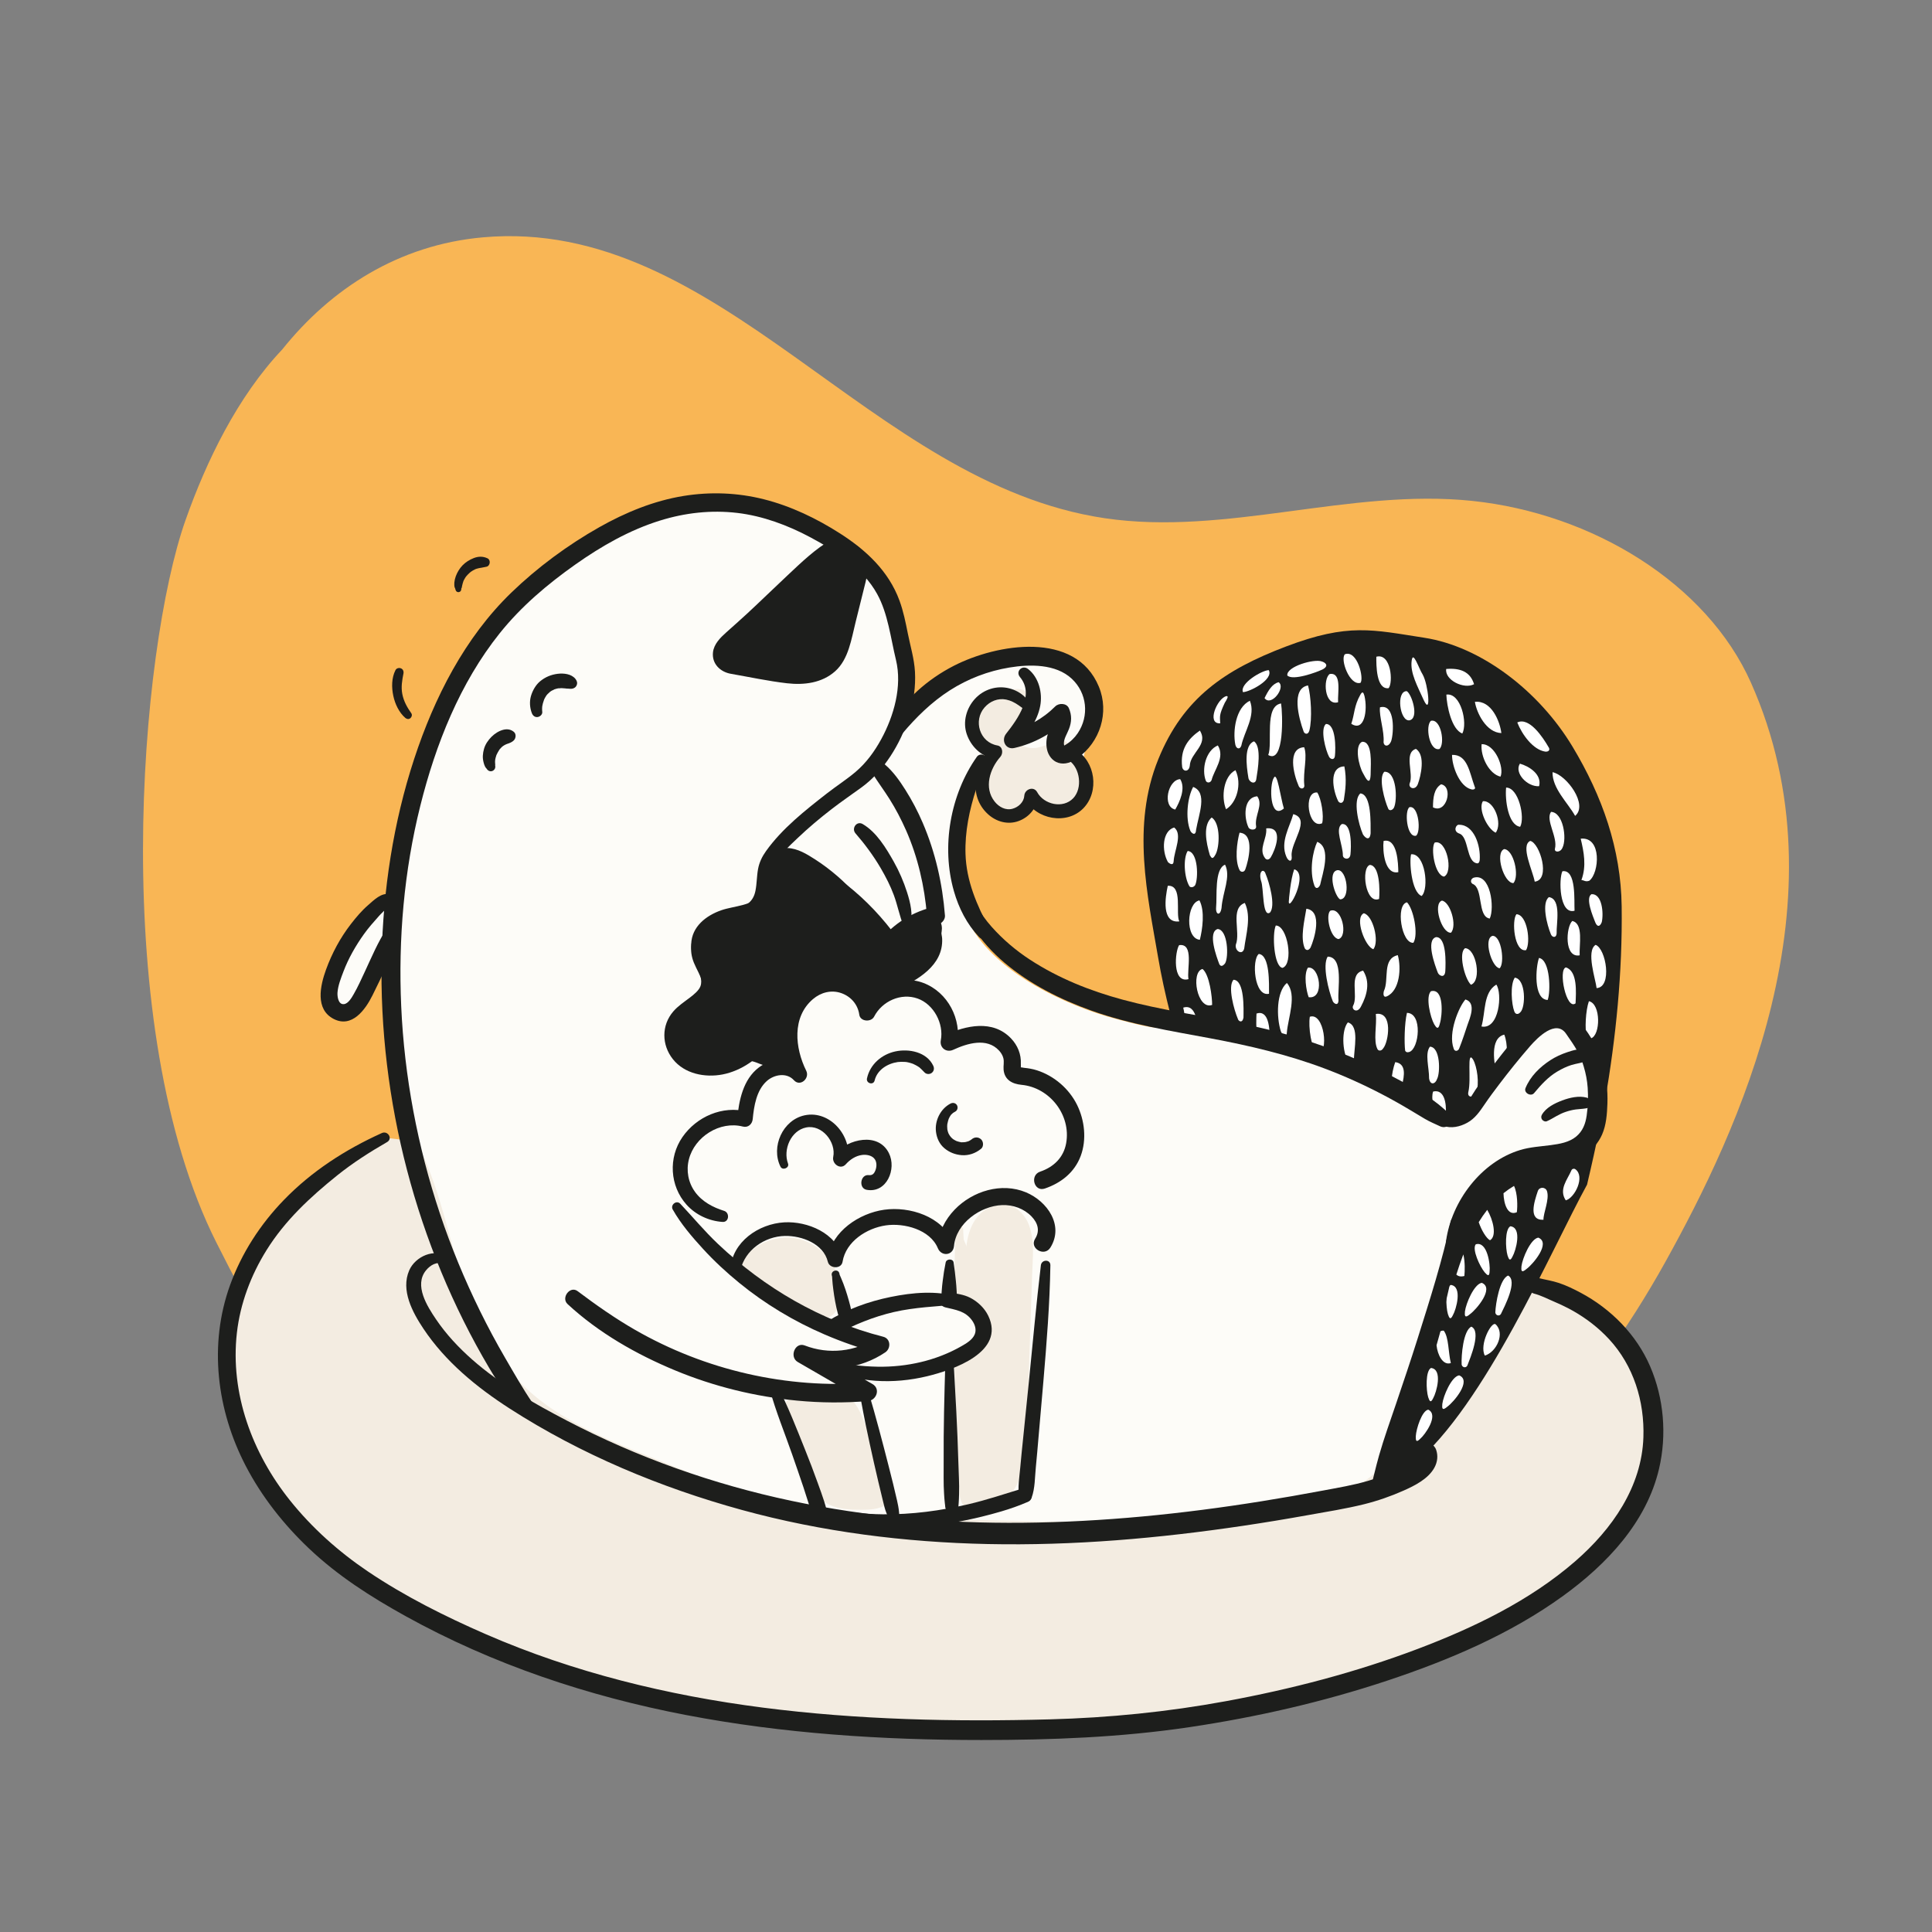 <?xml version="1.0" encoding="UTF-8"?><svg xmlns="http://www.w3.org/2000/svg" viewBox="0 0 500 500"><rect x="0" y="0" width="500" height="500" fill="#808080" stroke="none"/><defs><style>.cls-1{fill:#1d1d1b;}.cls-1,.cls-2,.cls-3,.cls-4,.cls-5,.cls-6{stroke-width:0px;}.cls-2{fill:#fdfcf8;}.cls-3{fill:#f9b655;}.cls-4{fill:#1d1e1c;}.cls-5{fill:#fff;}.cls-6{fill:#f3ece1;}</style></defs><g id="bacground_shape"><path class="cls-3" d="M453.138,176.658c-11.462-25.716-41.057-43.78-72.141-47.028-31.628-3.305-63.633,9.127-95.042,4.49-60.914-8.992-99.514-78.165-160.974-72.698-21.845,1.943-39.37,13.322-51.934,29.018-11.584,12.232-19.638,28.894-25.039,44.186-11.878,33.63-20.116,131.103,7.998,186.959,17.904,35.571,39.779,71.967,76.91,93.381,55.493,32.003,218.66,54.688,298.101-88.424,18.637-33.573,47.212-93.587,22.12-149.884Z"/></g><g id="Color_fill"><path class="cls-2" d="M395.637,195.867c-12.39-17.223-33.601-28.808-54.673-26.328-15.914,1.873-30.663,11.836-38.341,25.901-7.678,14.064-8.084,31.858-1.053,46.258,3.484,7.136,10.068,9.726,7.534,17.252-3.251,9.661-9.878,7.427-19.75,4.884-13.908-3.583-32.824-12.694-38.883-25.716-6.059-13.021,3.35-54.338,7.142-40.486,2.319,8.47,19.517,14.817,20.713,8.534,2.772-14.555,7.001-26.361-.151-32.941-7.152-6.58-20.807-3.299-29.702.617-5.016,2.208-9.349,5.609-13.083,9.642-2.461-15.925-6.929-35.662-20.458-44.43-13.977-9.059-36.005-9.582-51.932-4.71-17.332,5.302-34.515,29.885-45.997,44.526-.725.925-2.021,1.573-3.758,2.222-.029.162-.062.325-.107.492-2.966,11.037-4.269,22.467-7.555,33.422-2.691,8.971.84,10.183-5.005,17.238-4.734,5.715-15.394,14.697-15.681,22.314-.114,3.042-2.114,7.024.97,7.66,2.35.485,3.375.65,5.785-.461,6.332-2.92,9.659-17.634,9.528-12.246-.361,14.853,4.123,43.11,8.172,57.249,3.826,13.362,7.161,26.93,13.556,39.361,5.835,11.342,13.889,21.52,24.572,28.648,10.114,6.748,21.377,11.778,32.911,15.542,24.611,8.033,50.697,10.552,76.481,10.392,25.404-.157,50.757-2.943,75.747-7.418,11.729-2.1,22.84-4.529,32.715-11.601,4.62-3.309,8.629-7.443,11.71-12.157-.099-.4-.157-.832-.153-1.304.053-5.756.985-11.152,4.212-15.381-4.557-7.219,12.29-19.684,17.089-34.515,6.532-20.186,16.568-29.106,17.488-50.303.92-21.197-7.653-54.935-20.043-72.159Z"/></g><g id="Detail_fill"><path class="cls-6" d="M192.507,329.103l.863-2.562c3.415-4.463,10.015-6.145,15.149-3.86s8.303,8.314,7.272,13.839c-.211,1.133-.678,2.356-1.722,2.847-1.337.629-2.866-.235-4.087-1.067-5.891-4.013-11.782-8.025-17.674-12.038"/><path class="cls-6" d="M193.431,329.643c.391-.83.582-1.895,1.11-2.626.525-.726,1.344-1.365,2.08-1.862,1.415-.957,3.007-1.593,4.682-1.916,3.378-.652,6.941.279,9.445,2.663,2.422,2.305,3.844,5.63,3.685,8.984-.036.75-.121,1.566-.422,2.262-.407.943-1.03.987-1.921.569-2.021-.949-3.869-2.568-5.701-3.833-2.232-1.542-4.464-3.085-6.697-4.625-1.148-.791-2.303-1.574-3.456-2.359-1.114-.759-2.207-1.709-3.551-1.995-1.121-.238-2.312.979-1.591,2.07.801,1.212,2.067,1.905,3.246,2.709,1.281.872,2.559,1.748,3.845,2.612,2.507,1.684,5.014,3.369,7.521,5.053,2.053,1.38,4.41,3.567,6.982,3.785,2.434.206,4.037-1.686,4.538-3.889,1.996-8.777-5.533-17.601-14.486-16.922-2.427.184-4.818.924-6.864,2.257-1.004.654-1.948,1.434-2.739,2.336-.987,1.125-1.352,2.452-1.661,3.904-.238,1.116,1.411,1.982,1.955.824h0Z"/><path class="cls-6" d="M204.403,363.175c1.696,5.526,3.393,11.052,5.089,16.578.719,2.342,1.493,4.78,3.202,6.535,3.198,3.284,8.433,3.111,12.999,2.706,1.319-.117,2.929-.46,3.297-1.731.201-.693-.065-1.425-.327-2.097-2.266-5.807-4.531-11.614-6.797-17.42-.963-2.468-2.35-5.297-4.966-5.718-1.859-.3-3.622.772-5.383,1.439s-4.146.746-5.122-.865"/><path class="cls-6" d="M203.422,363.445c.865,3.357,1.774,6.703,2.72,10.039.886,3.124,1.686,6.357,2.859,9.387.985,2.545,2.464,4.826,4.903,6.18,2.23,1.238,4.83,1.619,7.349,1.658,2.273.035,5.271.165,7.347-.905,3.128-1.612,1.599-4.847.633-7.334-1.278-3.287-2.555-6.573-3.832-9.86-1.068-2.747-1.949-5.713-3.421-8.278-1.437-2.504-3.759-4.264-6.765-3.812-2.308.347-5.621,3.026-7.76,1.021-.99-.928-3.123-.017-2.506,1.459.942,2.252,3.161,2.821,5.436,2.446,2.105-.347,4.585-2.558,6.732-1.771,1.905.698,2.772,3.228,3.444,4.938,1.08,2.748,2.154,5.499,3.231,8.249,1.136,2.9,2.336,5.784,3.41,8.707.423,1.151.441,1.548-.811,1.812-1.059.223-2.193.242-3.272.29-2.222.1-4.524.066-6.64-.697-2.313-.833-3.766-2.645-4.665-4.878-1.218-3.027-2.02-6.239-3.044-9.336-1.09-3.298-2.217-6.584-3.387-9.855-.436-1.218-2.293-.744-1.962.541h0Z"/><path class="cls-6" d="M248.307,318.197c.025,5.252.049,10.504.073,15.756,4.164.715,7.53,4.666,7.574,8.891s-3.239,8.245-7.387,9.046c.467,11.433.934,22.865,1.401,34.298.03.734.072,1.507.47,2.124.654,1.015,2.041,1.263,3.243,1.147,3.906-.38,7.078-3.58,8.583-7.205,1.505-3.625,1.656-7.647,1.787-11.57.51-15.283,1.02-30.567,1.53-45.85.148-4.447-.56-10.143-4.849-11.328-2.853-.789-5.891,1.162-7.333,3.748s-1.665,5.651-1.857,8.606"/><path class="cls-6" d="M247.35,318.197c-.27,5.25-.347,10.499-.362,15.756-.002.575.43,1.223,1.022,1.342,3.508.708,6.481,3.86,6.443,7.549-.037,3.616-2.874,6.704-6.33,7.442-.686.146-1.248.909-1.222,1.605.434,11.268.878,22.535,1.348,33.801.096,2.287.59,4.384,2.995,5.204,1.974.673,4.248.115,6.068-.747,4.081-1.933,6.551-6.195,7.534-10.447,1.196-5.176.958-10.716,1.135-15.994.189-5.648.378-11.296.567-16.945.186-5.565.372-11.13.558-16.695.141-4.208.707-8.806-.748-12.866-1.55-4.329-5.745-6.863-10.188-4.801-5.028,2.333-6.354,8.426-6.181,13.459.057,1.662,2.749,2.214,3.049.413.612-3.678.53-8.458,4.196-10.594,3.091-1.8,5.411.57,6.164,3.479.929,3.59.419,7.506.297,11.159-.163,4.901-.326,9.801-.49,14.702-.32,9.606-.408,19.253-.991,28.846-.245,4.029-.961,8.352-3.879,11.37-1.187,1.228-2.678,2.193-4.385,2.485-.536.092-1.53.215-1.979-.204-.577-.539-.342-2.113-.37-2.818-.448-10.936-.9-21.872-1.373-32.807l-1.222,1.605c4.811-1.05,8.591-5.681,8.445-10.651-.144-4.895-3.882-9.334-8.704-10.233l1.022,1.342c-.063-5.257-.19-10.507-.509-15.756-.074-1.228-1.85-1.235-1.914,0h0Z"/><path class="cls-6" d="M262.473,182.788c-3.244-2.282-8.425-.851-10.037,2.773s.793,8.43,4.661,9.312c-1.278,2.607-2.397,5.445-2.099,8.333.298,2.888,2.443,5.772,5.339,5.979,2.896.206,5.582-3.371,3.959-5.778,2.156,4.38,8.955,5.459,12.361,1.96,3.406-3.498,2.147-10.266-2.289-12.305-2.764,1.328-5.764,2.692-8.781,2.143s-5.645-3.981-4.195-6.683c1.175-2.189,4.427-3.018,4.85-5.466.419-2.424-3.428-4.125-4.94-2.184"/><path class="cls-6" d="M263.145,182.117c-3.682-3.287-9.917-1.691-11.999,2.689-2.16,4.545.741,10.315,5.538,11.566l-.929-2.285c-1.435,2.936-2.716,6.131-2.3,9.464.323,2.587,1.796,5.172,4.129,6.45,2.328,1.274,5.044.954,6.97-.877,1.778-1.69,2.451-4.375,1.152-6.543-1.085-1.811-3.787-.213-2.82,1.648,2.081,4.003,7.274,5.808,11.494,4.406,4.53-1.504,6.611-6.19,5.62-10.703-.481-2.191-1.726-4.215-3.53-5.554-1.141-.848-2.027-1.179-3.366-.567-1.549.709-3.12,1.433-4.816,1.716-2.165.362-5.312-.48-5.57-3.129-.195-1.998,2.712-3.127,3.84-4.372,1.768-1.952,2.009-4.789-.164-6.549-2.014-1.63-4.945-1.657-6.49.577-1.09,1.576,1.238,3.142,2.544,1.963.499-.45,1.454-.234,1.862.255.518.62-.133,1.251-.625,1.708-1.993,1.848-4.553,3.206-4.426,6.344.119,2.956,2.494,5.503,5.236,6.365,3.652,1.149,7.488-.627,10.72-2.179h-1.693c3.417,1.662,4.7,6.822,1.966,9.686-2.736,2.865-8.022,1.744-9.781-1.614-.94.549-1.88,1.099-2.82,1.648.647,1.072-.09,2.282-1.033,2.918-1.238.835-2.699.273-3.674-.699-2.984-2.975-1.291-7.557.261-10.792.421-.877.109-2.022-.929-2.285-2.963-.75-4.96-4.34-3.7-7.233,1.293-2.968,5.449-3.83,8.184-2.532.91.432,2.01-.724,1.15-1.491h0Z"/><path class="cls-6" d="M392.033,331.798l-12.224-1.563c-5.202,15.053-8.046,31.129-17.728,44.206-5.674,7.664-13.014,12.698-22.331,14.834-14.113,3.235-28.703,4.29-43.146,4.604-14.647.318-29.294-.239-43.936-.525-14.236-.279-28.482-.707-42.582-2.842-13.216-2.002-24.816-6.609-37.093-11.58-10.773-4.362-21.974-8.479-31.509-15.27-10.225-7.282-16.42-17.327-20.613-29.035-4.546-12.693-6.598-26.247-12.698-38.368-.133-.265-.234-.528-.318-.789l-8.361-1.069c-60.163,30.666-50.123,92.023,5.705,121.127,52.329,29.343,112.447,33.725,170.516,31.872,49.477-1.078,151.634-24.651,152.176-76.316.28-26.718-21.906-37.962-35.858-39.285Z"/></g><g id="Line"><path class="cls-4" d="M215.667,140.317c-9.761,8.502-16.522,16.005-26.284,24.507-.911.794-1.864,1.731-2.564,2.789-1.264,1.911-.116,4.496,2.144,4.88l10.354,1.758c3.037.516,6.114,1.033,9.101.69,2.987-.343,5.926-1.647,7.686-4.224,1.213-1.776,1.786-4.014,2.337-6.203,1.122-4.453,2.244-8.906,3.365-13.359.418-1.659.84-3.361.699-5.13-.141-1.77-.964-2.65-2.417-3.51-2.101-1.244-4.455-.961-6.341.306"/><path class="cls-4" d="M215.26,139.62c-4.207,2.365-7.911,5.968-11.418,9.254-3.486,3.266-6.904,6.604-10.406,9.853-1.807,1.676-3.655,3.303-5.494,4.943-1.522,1.359-3.188,3.017-3.423,5.141-.33,2.977,1.886,5.092,4.635,5.569,4.81.834,9.642,1.886,14.492,2.446,4.417.511,9.066-.045,12.498-3.113,3.505-3.132,4.195-8.393,5.286-12.712.703-2.783,1.386-5.571,2.078-8.356.642-2.583,1.538-5.524.715-8.168-1.473-4.731-8.141-5.926-11.584-2.763-1.095,1.006.048,3.217,1.524,2.619,1.573-.637,3.193-1.167,4.78-.281,1.525.852,1.724,1.935,1.542,3.642-.226,2.109-.946,4.213-1.47,6.263-.548,2.145-1.103,4.288-1.639,6.436-.868,3.477-1.298,8.143-4.218,10.599-2.86,2.406-6.99,2.289-10.474,1.862-3.946-.483-7.872-1.24-11.792-1.892-1.115-.185-3.215-.32-2.713-2.013.208-.702.926-1.339,1.429-1.845.747-.751,1.567-1.428,2.36-2.13,1.651-1.462,3.278-2.95,4.888-4.456,3.317-3.103,6.546-6.291,9.765-9.494,3.318-3.301,6.912-6.569,9.742-10.301.515-.679-.457-1.468-1.104-1.104h0Z"/><path class="cls-4" d="M191.616,328.767c1.149-5.269,6.291-8.805,11.527-8.908,4.348-.086,9.979,1.998,11.1,6.685.432,1.804,3.489,1.962,3.81,0,.859-5.254,6.246-8.699,11.203-9.418,4.705-.682,11.458,1.063,13.462,5.918.91,2.205,3.952,1.923,4.176-.565.532-5.902,6.851-10.386,12.44-10.603,2.811-.109,5.659.898,7.63,2.939,1.671,1.731,2.203,3.761.936,5.761-1.573,2.485,2.385,4.79,3.937,2.301,3.59-5.754-.819-12.01-6.314-14.302-6.316-2.635-13.8-.349-18.439,4.456-2.5,2.59-4.147,5.844-4.442,9.448l3.962-1.073c-2.788-6.603-11.18-9.256-17.783-8.326-6.426.905-13.517,5.571-14.578,12.414h3.81c-1.579-6.369-9.07-9.492-15.091-9.152-6.618.373-13.451,5.043-13.938,12.075-.102,1.478,2.275,1.802,2.591.351h0Z"/><path class="cls-4" d="M199.227,359.617c1.552,5.668,3.817,11.145,5.749,16.69.997,2.861,1.991,5.725,2.955,8.598,1.04,3.101,1.85,6.296,3.344,9.214.72,1.405,3.351.827,3.127-.847-.439-3.267-1.629-6.302-2.739-9.396-1.051-2.932-2.158-5.838-3.321-8.727-2.215-5.503-4.359-11.114-7.102-16.381-.583-1.119-2.339-.342-2.013.849h0Z"/><path class="cls-4" d="M269.377,327.455c-1.188,10-2.097,20.043-3.097,30.064-.484,4.855-.983,9.708-1.479,14.562-.261,2.556-.535,5.111-.756,7.671-.221,2.566-.716,5.251-.282,7.809.303,1.784,2.73,1.391,3.236,0,.878-2.413.816-5.271,1.071-7.809.257-2.555.465-5.114.689-7.671.425-4.854.852-9.707,1.266-14.562.851-9.992,1.652-20.034,1.812-30.064.026-1.622-2.277-1.529-2.459,0h0Z"/><path class="cls-4" d="M213.679,392.591c7.969,2.798,16.749,3.275,25.117,2.503,6.871-.634,13.675-1.987,20.294-3.928,2.372-.696,4.687-1.51,6.954-2.498,1.965-.856.563-4.056-1.451-3.441-4.641,1.417-9.232,2.958-13.963,4.066-7.225,1.693-14.679,2.684-22.108,2.61-4.769-.047-9.568-.559-14.251-1.461-1.408-.271-1.952,1.672-.592,2.149h0Z"/><path class="cls-4" d="M221.518,356.157c.994,4.116,1.647,8.326,2.506,12.474,1.364,6.589,2.849,13.159,4.455,19.693.267,1.087.503,2.197.926,3.234.111.273.222.546.334.819.029.071.054.145.087.214.176.371.195.33.39.676-.476-.844-.419-.849-.36-.603.445,1.842,3.286,1.062,2.841-.783-.127-.526.129,1.724.046.315-.004-.059-.014-.117-.015-.176-.004-.24-.042-.484-.062-.723-.088-1.016-.288-1.983-.512-2.976-.652-2.886-1.369-5.763-2.103-8.629-1.672-6.534-3.374-13.064-5.305-19.527-.451-1.511-.905-3.013-1.275-4.546-.305-1.265-2.257-.73-1.951.538h0Z"/><path class="cls-4" d="M215.272,330.075c.024.102.043.207.073.307.049.16-.005.035-.001-.076-.003.068.009.138.012.206.007.155.018.311.026.467.051.9.155,1.785.269,2.679.268,2.108.641,4.233,1.183,6.29.21.797.687,2.014,1.64,2.215l-1.029-1.029.001.005c.185.774,1.063,1.234,1.812,1.029.79-.217,1.215-1.036,1.029-1.812l-.001-.005-.379,1.433c.26-.212.371-.589.459-.909.146-.535.081-1.04-.02-1.573-.163-.863-.392-1.727-.627-2.572-.569-2.047-1.22-4.087-2.073-6.035l-.245-.559c-.03-.069-.061-.139-.091-.208-.086-.199-.002-.082.005-.003-.011-.128-.063-.262-.093-.387-.303-1.266-2.255-.73-1.951.538h0Z"/><path class="cls-4" d="M244.662,352.302c-.265,8.685-.495,17.384-.443,26.074.016,2.76-.075,5.547.11,8.302.052.778.098,1.554.192,2.329.025.203.049.406.074.609.038.305.048,1.137.03.249.043,2.189,3.45,2.197,3.407,0,.017.88-.01.062.021-.249.02-.203.034-.406.051-.609.062-.741.079-1.482.101-2.225.084-2.795-.103-5.61-.182-8.405-.247-8.696-.745-17.39-1.234-26.074-.077-1.36-2.084-1.376-2.126,0h0Z"/><path class="cls-4" d="M244.739,326.723c-.326,1.583-.576,3.155-.766,4.761-.098.834-.206,1.665-.251,2.504-.022.415-.072.841-.066,1.256.011.704.226,1.328.506,1.959.498,1.122,2.439,1.108,2.942,0,.285-.629.502-1.256.516-1.959.008-.417-.033-.84-.049-1.256-.032-.838-.122-1.67-.198-2.504-.145-1.598-.351-3.174-.584-4.761-.153-1.043-1.847-.985-2.05,0h0Z"/><path class="cls-4" d="M187.393,313.369c-2.92-.914-5.709-2.39-7.535-4.924-1.748-2.427-2.312-5.49-1.577-8.386,1.496-5.899,8.03-10.029,13.979-8.504,1.36.349,2.419-.64,2.544-1.938.323-3.373.96-7.423,3.612-9.819,1.923-1.738,5.183-2.307,7.053-.235,1.615,1.789,4.161-.485,3.183-2.456-2.913-5.87-3.752-13.873,1.755-18.547,2.044-1.735,4.737-2.442,7.302-1.547,2.518.879,4.312,2.953,4.675,5.594.248,1.804,3.061,2,3.834.501,2.063-4,6.955-6.235,11.287-4.679,4.171,1.498,6.792,6.499,5.981,10.792-.369,1.954,1.438,3.282,3.208,2.466,3.623-1.67,8.688-3.227,11.837.178.522.564.943,1.224,1.135,1.973.252.983-.024,1.983.063,2.982.231,2.653,2.249,3.708,4.648,3.935,7.298.691,12.865,7.839,11.542,15.13-.671,3.7-3.235,6.157-6.731,7.339-2.75.93-1.566,5.316,1.205,4.372,4.226-1.439,7.713-4.184,9.3-8.452,1.571-4.223,1.018-9.214-.949-13.201-2.073-4.202-5.957-7.537-10.42-8.954-1.065-.338-2.171-.528-3.282-.636-.223-.022-.929-.193-1.072-.099-.089.059.085.272.173.203.096-.076.047-1.013.052-1.128.117-2.485-.83-4.795-2.541-6.588-4.709-4.935-11.683-3.374-17.166-.825l3.208,2.466c1.224-6.598-2.36-13.579-8.725-15.996-6.108-2.319-13.478.866-16.377,6.604l3.834.501c-.884-6.062-7.472-9.915-13.256-8.748-6.552,1.321-10.536,7.963-10.891,14.244-.239,4.233,1,8.411,2.871,12.166,1.061-.819,2.122-1.637,3.183-2.456-3.093-3.416-8.476-3.069-11.946-.434-4.093,3.108-5.151,8.537-5.605,13.354l2.544-1.938c-6.33-1.613-13.038,1.298-16.706,6.592-3.702,5.343-3.282,12.632,1.034,17.477,2.371,2.661,5.823,4.257,9.349,4.489,1.695.112,1.909-2.392.388-2.868h0Z"/><path class="cls-4" d="M203.935,301.118c-1.331-3.583.728-8.545,4.715-9.334,4.1-.811,7.776,3.792,6.988,7.634-.363,1.768,1.869,3.451,3.255,1.895,1.091-1.224,2.535-2.187,4.194-2.41,1.188-.159,2.708.115,3.369,1.19.498.81.443,1.958.072,2.866-.372.911-.844,1.25-1.725,1.162-2.153-.214-2.656,3.405-.514,3.799,5.183.954,7.815-5.387,5.757-9.495-2.768-5.527-10.574-3.645-13.908.135l3.255,1.895c1.257-6.291-4.522-13.215-11.147-11.813-5.708,1.208-8.788,8.193-6.255,13.296.528,1.065,2.365.317,1.943-.819h0Z"/><path class="cls-4" d="M226.351,279.64c.668-2.786,3.347-4.404,6.001-4.787.411-.059,1.303-.082,1.917-.03.332.028.384.034.84.138.356.081.702.189,1.046.311.342.122-.106-.061.193.078.187.087.373.177.557.269.324.162.635.346.933.552.399.277-.197-.183.175.135.16.137.315.28.463.431.262.268.533.527.79.801.484.517,1.345.541,1.883.112.588-.468.685-1.187.369-1.851-1.7-3.57-6.317-4.459-9.84-3.685-3.541.778-6.531,3.364-7.305,6.981-.274,1.282,1.667,1.834,1.976.545h0Z"/><path class="cls-4" d="M246.013,285.592c-2.622,1.343-4.142,4.446-3.78,7.333.205,1.633.903,3.172,2.185,4.244,1.276,1.067,2.797,1.657,4.452,1.786,1.848.144,3.612-.49,5.031-1.65.703-.575.641-1.857,0-2.445-.733-.672-1.712-.632-2.445,0-.052.045-.126.128-.184.154-.001 0.0.28-.179.11-.091-.121.062-.232.155-.35.223-.102.059-.21.109-.313.166-.163.09-.056.112.085-.029-.041.041-.166.064-.221.083-.263.092-.529.149-.799.211-.317.072.305-.017-.02.006-.159.011-.316.025-.475.028-.229.004-.616.046-.833-.043-.003-.001.333.079.148.016-.054-.018-.12-.021-.177-.033-.156-.032-.312-.07-.465-.114-.134-.038-.266-.085-.398-.13-.057-.019-.112-.043-.168-.064.048.018.327.157.065.023-.249-.127-.495-.255-.728-.411-.066-.044-.129-.094-.196-.137.013.008.221.196.094.071-.099-.098-.213-.182-.313-.279-.086-.084-.17-.171-.25-.26-.087-.098-.312-.435-.128-.146-.152-.239-.312-.464-.44-.719-.068-.134-.12-.316-.037-.064-.05-.152-.11-.299-.155-.453-.039-.134-.073-.269-.102-.405-.019-.09-.072-.502-.035-.131-.028-.28-.047-.559-.042-.841.003-.14.013-.28.022-.42.004-.06.011-.119.017-.179-.005.054-.052.295-0.0.023.053-.276.114-.55.19-.821.043-.153.089-.305.143-.455.026-.074.054-.148.084-.222-.05.124-.041.087.009-.012.145-.282.291-.557.47-.819.004-.006.121-.153.046-.063-.076.09.146-.144.14-.138.097-.097.197-.189.301-.279.02-.018.21-.166.106-.089-.084.062.099-.066.116-.076.149-.096.3-.186.457-.269.574-.304.75-1.103.432-1.647-.344-.588-1.067-.73-1.647-.432h0Z"/><path class="cls-4" d="M213.66,353.946c8.12,3.994,17.563,4.321,26.268,2.226,6.745-1.623,20.364-6.275,15.825-15.664-.964-1.994-2.732-3.662-4.695-4.663-1.682-.858-3.487-1.023-5.311-1.397-2.531-.518-3.626,3.284-1.076,3.903,2.683.651,5.119.926,6.872,3.339.769,1.058,1.247,2.455.683,3.714-.619,1.381-2.131,2.256-3.385,2.976-6.532,3.75-14.173,5.447-21.674,5.324-4.302-.071-8.537-.62-12.72-1.63-1.083-.262-1.872,1.341-.789,1.873h0Z"/><path class="cls-4" d="M247.974,335.588c-5.684-1.637-11.754-1.105-17.479.063-5.754,1.174-11.397,3.213-16.387,6.327-2.21,1.379-.254,4.738,2.043,3.495,4.809-2.604,9.858-4.691,15.196-5.923,5.38-1.241,10.881-1.424,16.354-1.95,1.104-.106,1.446-1.675.272-2.013h0Z"/><path class="cls-4" d="M406.984,193.261c-8.708-14.499-23.756-25.964-38.376-28.212-13.375-2.064-19.614-3.868-35.768,2.258-15.886,6.027-26.633,13.334-33.074,29.185-6.971,17.158-2.804,35.166-.039,51.328.818,4.785,1.865,9.547,3.069,14.275.569.137,1.127.299,1.693.446.695-.19,1.467-.233,2.31-.068,13.479,2.643,25.608,8.676,38.634,12.683,10.017,3.081,21.243,5.73,28.914,13.357.025.025.044.05.069.075,2.291.41,4.588.412,6.638-.802,2.63-1.558,4.778-4.708,6.292-7.308,3.052-5.244,5.241-12.931,11.98-14.379,9.939-2.135,15.68,8.883,16.042,18.832,2.846-16.483,4.537-33.183,4.318-50.366-.189-14.931-5.036-28.537-12.701-41.305Z"/><path class="cls-4" d="M410.728,306.584c1.187-5.01,2.301-10.028,3.317-15.062-.205.385-.423.758-.662,1.106-4.299,6.269-13.626,7.263-20.277,10.111-8.932,3.823-13.6,11.372-16.944,19.927-4.098,10.483-6.063,21.965-10.036,32.502l-7.363,25.748c-.757,2.928,4.675.081,7.007-1.845,18.555-15.329,35.62-55.466,44.958-72.486Z"/><path class="cls-5" d="M328.421,257.184c-.008-2.372.284-10.017-2.648-10.3-1.88,1.493-1.206,11.185,2.648,10.3"/><path class="cls-5" d="M333.042,267.159c.304-3.719,2.692-9.675-.001-12.771-2.723,2.323-2.734,8.803-1.562,12.513.731,1.773,1.562,1.46,1.562.258"/><path class="cls-5" d="M315.134,240.428c-2.676.788-.263,7.297.437,9.128.336.541.776.637,1.482-.243.971-1.619.74-8.685-1.919-8.885"/><path class="cls-5" d="M330.17,239.525c-.975,2.172-.495,10.621,1.739,10.96,2.946-.945,1.353-10.988-1.739-10.96"/><path class="cls-5" d="M348.928,274.808c.591.847,1.646.851,1.466-.27-.045-3.091,1.556-9.055-1.572-9.937-1.62,1.98-1.528,7.289.105,10.207"/><path class="cls-5" d="M338.481,250.442c-1.12,1.716-.444,5.96.205,7.631,4.229.59,2.873-8.197-.205-7.631"/><path class="cls-5" d="M328.568,269.151c.092-2.905-.206-7.897-3.383-6.849-.046,1.111-.194,3.686.23,5.683,1.052.385,2.103.773,3.152,1.165Z"/><path class="cls-5" d="M388.431,340.068c.968-2.004,4.408-8.586,1.871-9.955-2.186.852-3.23,7.243-3.314,9.541.046.737.98,1.117,1.443.414"/><path class="cls-5" d="M379.744,353.42c.798-2.078,3.679-8.923,1.033-10.081-2.105,1.036-2.617,7.487-2.506,9.789.102.734,1.069,1.031,1.473.293"/><path class="cls-5" d="M325.073,213.789c-.423-2.783,1.932-5.464.296-7.708-3.677.336-3.427,5.592-2.271,8.028.354.829,2.194.825,1.975-.32"/><path class="cls-5" d="M317.295,209.431c2.795-1.687,4.163-6.567,2.447-10.107-3.042,1.514-3.776,6.844-2.447,10.107"/><path class="cls-5" d="M358.069,217.64c-.3,2.618.288,8.809,3.814,8.072-.031-2.153-.203-8.928-3.814-8.072"/><path class="cls-5" d="M329.664,201.296c-1.218,1.927-1.05,11.042,2.6,7.933-.874-2.836-1.706-9.688-2.6-7.933"/><path class="cls-5" d="M332.908,221.716c.54,1.318,1.609,1.504,1.362-.249-.279-3.499,5.135-9.483.428-10.771-.882,3.225-3.457,7.2-1.79,11.02"/><path class="cls-5" d="M341.654,228.986c.528-2.608,3.078-9.614-.758-11.117-1.144,2.38-2.116,7.535-.721,11.355.343.873,1.025.76,1.478-.238"/><path class="cls-5" d="M344.92,259.11c.266.604,1.44,1.371,1.478-.238-.296-2.786,1.448-11.224-2.8-11.296-1.429,2.265.248,8.889,1.322,11.534"/><path class="cls-5" d="M333.57,232.986c-.484,3.904,5.309-6.861,1.371-8.022-.965,2.67-1.401,8.08-1.371,8.022"/><path class="cls-5" d="M326.358,227.974c.736,1.747.276,9.467,2.273,8.23,1.607-1.709-.179-7.929-1.091-10.045-.444-1.509-1.921-.809-1.183,1.815"/><path class="cls-5" d="M355.431,245.656c1.612-2.046-.138-8.831-2.492-9.301-2.469,1.182.356,8.693,2.492,9.301"/><path class="cls-5" d="M373.172,233.077c-2.411.805-.12,8.464,2.336,8.31,1.663-1.79-.155-7.969-2.336-8.31"/><path class="cls-5" d="M378.658,324.778c-.634,1.67-1.214,3.367-1.758,5.08.462.444,1.119.618,2.082.365.114-1.255.195-3.675-.271-5.579-.017.045-.035.089-.052.134Z"/><path class="cls-5" d="M370.066,270.877c-1.372,1.784-.194,5.431-.22,8.206.264,1.826,1.6,1.534,2.055.182.876-1.553.892-8.305-1.835-8.388"/><path class="cls-5" d="M388.16,278.986c.418-.799.831-1.628,1.25-2.469.704-2.688.839-6.383-.103-8.753-3.856.907-2.621,7.684-1.875,10.515.112.468.408.758.729.707Z"/><path class="cls-5" d="M382.069,282.724c.832-2.271.217-6.718-.857-8.54-1.675-2.58-.395,5.064-1.194,8.362-.409,1.671,1.47,1.587,2.051.178"/><path class="cls-5" d="M387.248,254.813c-3.418,2.054-2.759,7.086-3.845,10.838,4.623.895,5.444-8.585,3.845-10.838"/><path class="cls-5" d="M386.259,242.197c-2.428.695-.225,8.165,1.839,8.391,1.376-1.232.522-8.471-1.839-8.391"/><path class="cls-5" d="M392.024,253.014c-1.241,1.843-.835,6.889-.135,8.711.267.79.948.936,1.562.258,1.438-1.331,1.465-8.607-1.427-8.97"/><path class="cls-5" d="M399.326,266.099c.085-.018.165-.024.25-.04-.28-1.005-.851-1.834-1.786-2.226-1.054.669-1.239,1.974-1.29,3.377.849-.495,1.777-.886,2.826-1.111Z"/><path class="cls-5" d="M365.193,221.089c-.5,1.74.03,9.784,2.728,10.793,2.002-1.877.916-11.163-2.728-10.793"/><path class="cls-5" d="M382.691,316.295c.716,2.114,1.957,4.167,2.918,4.682,1.852-1.058.815-5.309-.718-7.869-.791,1.011-1.523,2.075-2.199,3.187Z"/><path class="cls-5" d="M374.164,288.343c.225-2.86-.391-6.535-3.267-5.853-.305.806-.255,1.872-.081,3.029,1.173.86,2.295,1.794,3.348,2.824Z"/><path class="cls-5" d="M389.102,308.805c.067,2.744,1.059,5.947,3.454,4.919.207-1.515.201-4.883-.733-6.812-.965.578-1.871,1.21-2.72,1.893Z"/><path class="cls-5" d="M331.54,182.055c-4.434.724-2.111,10.261-3.319,13.347,4.243,2.433,3.726-10.978,3.319-13.347"/><path class="cls-5" d="M387.08,215.503c1.855-2.387-.415-8.457-3.317-8.145-1.275,2.038,1.128,7.123,3.317,8.145"/><path class="cls-5" d="M370.855,208.934c3.557,1.823,5.329-5.383,2.095-5.957-1.851,1.152-2.075,3.474-2.095,5.957"/><path class="cls-5" d="M343.14,187.365c-1.535,1.343-.077,6.821.85,8.55.466.695,1.358.786,1.482-.243.222-1.931.292-8.364-2.332-8.306"/><path class="cls-5" d="M354.731,199.796c.008-1.825.551-8.055-2.252-7.813-1.999,1.013-.817,6.28.277,8.133.591,1.121,1.986,3.939,1.975-.32"/><path class="cls-5" d="M337.38,189.319c.175.569,1.116,1.032,1.482-.243.78-3.009.419-8.991-.344-11.687-4.431.777-2.425,8.425-1.138,11.929"/><path class="cls-5" d="M346.303,207.288c.18.44,1.08.945,1.478-.238.417-2.636.781-5.307.14-8.708-4.146.136-2.958,6.246-1.618,8.946"/><path class="cls-5" d="M364.817,202.76c-.387,1.207,1.474,1.932,2.132.131.738-1.989,2.041-7.476-.518-9.08-3.219,1.032-.49,6.398-1.614,8.949"/><path class="cls-5" d="M368.206,174.606c-1.081-1.709-2.505-6.382-2.869-3.607-.43,3.182,1.528,6.617,3.141,10.223,1.989,4.209,1.145-4.092-.273-6.617"/><path class="cls-5" d="M337.69,245.461c.383.548.969.597,1.482-.243.962-2.146,3.242-9.476-1.09-10.037-.465,2.962-1.633,7.51-.392,10.28"/><path class="cls-5" d="M337.541,203.088c-.337-3.404.885-7.264-.025-9.706-4.411.222-2.744,7.001-1.453,9.944.411,1.126,1.688.891,1.478-.238"/><path class="cls-5" d="M371.169,265.078c.559.925,1.066,1.578,1.478-.238.604-1.873,1.189-9.197-2.328-8.311-1.426,1.429-.149,6.772.85,8.549"/><path class="cls-5" d="M364.717,272.252c2.563-.803,3.506-10.061-.597-10.122-.659,2.682-.721,7.876-.468,9.782.168.37.506.512,1.066.34"/><path class="cls-5" d="M361.749,247.191c-4.123.948-2.195,6.323-3.589,9.261-.214.72-.191,1.814.729,1.416,3.425-1.515,3.787-7.436,2.86-10.677"/><path class="cls-5" d="M356.91,232.646c.199-2.09.224-8.693-2.408-8.804-2.33.824-1.099,10.262,2.408,8.804"/><path class="cls-5" d="M365.793,243.982c1.341-2.142.031-8.757-1.663-10.462-3.028.635-1.411,10.816,1.663,10.462"/><path class="cls-5" d="M374.044,251.331c.103-1.958.375-8.906-2.408-8.804-2.681.784-.264,7.289.436,9.119.256.833,1.83,1.701,1.971-.315"/><path class="cls-5" d="M346.806,232.751c2.82.03,1.802-7.859-.693-7.55-2.621.49-.614,6.841.693,7.55"/><path class="cls-5" d="M350.17,260.302c-.453.924,1.083,2.104,2.051.178,1.624-3.045,2.407-6.341.549-9.281-3.85.852-1.14,6.506-2.6,9.103"/><path class="cls-5" d="M349.504,221.072c.18-1.697.431-8.136-2.251-7.805-1.851,1.286.322,5.513.281,8.128.052.983,1.832,1.339,1.97-.324"/><path class="cls-5" d="M377.701,271.17c.773-1.931,1.494-4.172,2.091-5.953.598-1.677,2.357-5.69-.538-6.559-1.626,1.79-4.587,8.635-3.032,12.751.253.838,1.242.68,1.478-.238"/><path class="cls-5" d="M344.239,235.718c-1.208,1.261.022,6.996,2.176,7.316,2.561-.753.812-8.524-2.176-7.316"/><path class="cls-5" d="M342.164,213.066c.524-1.818-.202-6.405-1.266-7.967-3.72-.365-2.387,9.576,1.266,7.967"/><path class="cls-5" d="M338.981,263.137c-.43,2.596.344,8.312,2.071,9.88,2.975-.558,1.641-11.131-2.071-9.88"/><path class="cls-5" d="M356.068,262.409c.301,2.96-.713,6.978.437,9.128.191.388.93.618,1.478-.238,1.366-1.588,2.62-9.583-1.915-8.889"/><path class="cls-5" d="M379.175,245.392c-1.787,1.099-.203,7.805,1.502,9.459,2.866-.994,1.386-9.375-1.502-9.459"/><path class="cls-5" d="M362.804,280.984c.696-2.654,1.151-5.72-1.719-6.104-.492,1.369-.886,3.126-.974,4.997.907.351,1.806.717,2.693,1.107Z"/><path class="cls-5" d="M372.784,344.546c-.329,1.206-.665,2.408-1.011,3.605.258,2.536,1.669,5.295,3.704,4.609-.685-2.701-.491-6.619-1.835-8.388-.332-.03-.616.035-.858.174Z"/><path class="cls-5" d="M387.041,342.713c-1.069-.769-4.257,5.299-2.768,8.11,3.087-.929,5.293-5.857,2.768-8.11"/><path class="cls-5" d="M352.064,205.333c-2.008,1.695-.469,8.054.673,10.62.682,1.06,1.795,1.689,1.979-.316-.013-2.376.279-10.021-2.653-10.304"/><path class="cls-5" d="M399.445,315.676c-.045-1.76,1.587-5.233.925-7.375-.36-1.166-1.993-1.209-2.384-.052-1.004,2.976-2.462,7.614,1.459,7.427"/><path class="cls-5" d="M413.199,255.721c4.122-.228,2.444-10.198-.256-11.194-2.543,1.59.038,9.027.256,11.194"/><path class="cls-5" d="M409.084,217.05c.812,3.417,1.541,7.065.185,10.7.689.049,1.05.558,2.051.178,2.596-2.008,3.284-11.468-2.236-10.878"/><path class="cls-5" d="M412.857,238.711c.469,1.136,1.146,1.286,1.68-.063.522-2.345.085-7.408-2.664-7.235-1.646,1.003.376,5.727.984,7.298"/><path class="cls-5" d="M401.374,241.801c.361.887,1.426.973,1.482-.243-.119-2.334,1.326-8.91-1.995-9.382-1.941,1.467-.537,7.11.513,9.625"/><path class="cls-5" d="M404.348,225.479c-.957,1.95-.847,11.3,3.145,10.219-.147-2.364.544-10.797-3.145-10.219"/><path class="cls-5" d="M393.349,197.632c-1.528,2.402,1.905,6.048,4.971,5.836.773-3.074-2.598-5.165-4.971-5.836"/><path class="cls-5" d="M408.818,247.238c-.172-2.606,1.069-8.239-1.915-8.889-1.64,1.534-2.151,9.651,1.915,8.889"/><path class="cls-5" d="M392.671,186.975c1.237,3.145,4.105,7.093,7.271,7.546,1.042.068,1.223-.619.825-1.156-1.508-2.626-5.026-7.874-8.096-6.39"/><path class="cls-5" d="M407.64,211.153c3.455-2.886-2.21-10.59-5.844-11.311-.073,4.244,3.92,7.851,5.844,11.311"/><path class="cls-5" d="M405.225,310.654c2.426-.722,5.008-6.177,2.51-8.035-.362-.27-.885-.146-1.06.271-.978,2.329-3.356,4.926-1.45,7.764"/><path class="cls-5" d="M381.702,181.633c.459,2.908,2.958,7.964,6.85,8.088-.374-3.026-2.556-8.528-6.85-8.088"/><path class="cls-5" d="M374.278,173.128c-.434,2.875,4.623,5.338,7.207,3.943-.99-3.283-3.655-4.23-7.207-3.943"/><path class="cls-5" d="M306.799,262.473c.892.175,1.777.366,2.657.57-.508-1.642-1.469-2.836-3.237-2.267.139.501.229,1.071.306,1.658.091.013.181.022.274.04Z"/><path class="cls-5" d="M406.612,267.074c-.264-1.77-1.013-3.142-2.747-3.202-.221.564-.358,1.293-.431,2.109,1.135.187,2.195.56,3.178,1.093Z"/><path class="cls-5" d="M398.296,247.914c-.845,2.231-1.542,10.72,2.236,10.878.809-2.015.711-10.369-2.236-10.878"/><path class="cls-5" d="M394.944,245.901c1.253-2.019.346-9.19-2.492-9.301-1.269,1.576-.598,9.865,2.492,9.301"/><path class="cls-5" d="M407.753,259.666c.125-2.874.551-8.329-2.492-9.301-2.078.528.107,11.217,2.492,9.301"/><path class="cls-5" d="M410.657,268.392c.171.366.506.512,1.066.34,2.523-.761,2.623-8.973-.517-9.621-.845,2.401-1.104,7.291-.549,9.281"/><path class="cls-5" d="M374.317,179.764c.092,2.832,1.322,9.02,4.131,10.065,1.42-2.688-.381-10.618-4.131-10.065"/><path class="cls-5" d="M352.079,176.723c.99-1.047-.781-8.591-4.018-7.402-1.287,1.25,1.189,8.18,4.018,7.402"/><path class="cls-5" d="M359.379,178.098c1.207-1.44.648-9.172-3.184-8.136-.02,2.143-.049,8.572,3.184,8.136"/><path class="cls-5" d="M383.442,192.591c-.333,3.237,1.95,7.73,4.884,8.407,1.042-2.334-1.414-8.514-4.884-8.407"/><path class="cls-5" d="M404.39,219.344c1.156-2.377.158-9.146-2.989-9.228-1.502,2.141,1.804,6.48,1.014,9.548-.212.944,1.411,1.087,1.975-.32"/><path class="cls-5" d="M344.123,174.436c-1.767,1.234-1.4,8.362,2.171,7.304-.153-2.346,1.048-7.825-2.171-7.304"/><path class="cls-5" d="M342.405,173.181c1.623-.954.536-1.749-.317-1.994-1.961-.767-9.236,1.326-8.932,3.62,1.378,1.44,7.623-.801,9.249-1.627"/><path class="cls-5" d="M389.78,203.828c-.316,3.206.528,9.711,3.638,10.142,1.311-2.358-.395-10.184-3.638-10.142"/><path class="cls-5" d="M353.126,180.13c-.248-.871-.474-1.384-1.066-.34-1.657,2.908-1.488,5.073-2.347,7.53,3.394,2.184,4.279-3.494,3.413-7.191"/><path class="cls-5" d="M358.063,192.099c.073,1.059,1.312,1.336,1.971-.315.673-1.981,1.13-9.792-2.901-8.727-.253,2.425,1.176,6.182.929,9.043"/><path class="cls-5" d="M364.059,178.87c-2.824-.034-1.805,7.863.693,7.55,2.617-.493.611-6.836-.693-7.55"/><path class="cls-5" d="M358.263,199.735c-1.621,1.557.116,7.575,1.006,9.54.206.557,1.006.567,1.478-.238.954-1.974.731-9.478-2.484-9.302"/><path class="cls-5" d="M364.776,208.896c-1.335.849-.746,7.909,1.683,7.392,1.334-.857.742-7.904-1.683-7.392"/><path class="cls-5" d="M328.361,173.434c-1.742.03-7.596,3.441-6.684,5.69,1.734-.029,7.979-3.263,6.684-5.69"/><path class="cls-5" d="M371.293,218.059c-1.057,1.455-.014,8.385,2.408,8.804,2.495-1.065.724-9.743-2.408-8.804"/><path class="cls-5" d="M382.948,222.581c.281-3.745-1.47-9.122-5.299-9.129-.793-.198-1.706,1.638-.044,2.249,2.634.789,1.745,7.53,4.792,7.74.323-.056.487-.371.551-.861"/><path class="cls-5" d="M381.342,227.16c-.728.313-.888,1.143-.256,1.577,2.876,1.054,1.179,8.484,4.458,8.982,1.295-2.697.257-11.922-4.203-10.56"/><path class="cls-5" d="M375.786,195.365c-.011,2.973,1.939,8.159,4.952,8.906.603.188,1.251-.07.914-.656-1.338-3.611-1.822-8.414-5.865-8.25"/><path class="cls-5" d="M372.508,193.851c1.538-1.289.448-7.922-2.171-7.312-1.538,1.289-.444,7.926,2.171,7.312"/><path class="cls-5" d="M389.271,219.744c-2.452,1.01-.077,8.854,2.408,8.804,1.609-1.863.061-8.681-2.408-8.804"/><path class="cls-5" d="M396.019,217.63c-2.601,1.211.688,7.784,1.167,10.543,4.232-.483,1.288-10.09-1.167-10.543"/><path class="cls-5" d="M321.259,192.953c.736-3.622,3.775-7.742,2.206-11.602-3.671,1.765-4.45,7.845-3.768,11.344.236,1.143,1.198,1.379,1.562.258"/><path class="cls-5" d="M310.517,243.22c.668-2.675,1.366-7.402-.101-10.203-3.325.63-3.773,9.828.101,10.203"/><path class="cls-5" d="M322.002,245.45c.413-3.433,1.909-8.204.156-11.772-3.894,1.41-1.035,7.487-2.326,10.803-.312,1.659,1.728,2.881,2.17.97"/><path class="cls-5" d="M309.287,229.111c.875-1.636.844-8.706-1.918-8.876-1.179,1.877-.936,6.801.445,9.118.226.342.98.413,1.474-.242"/><path class="cls-5" d="M316.134,234.957c.283-4.136,2.472-8.04.91-11.183-2.801,1.119-2.03,8.19-2.317,11.084-.146,1.946,1.1,2.243,1.407.098"/><path class="cls-5" d="M305.207,238.456c-1.053-1.991,1.024-9.468-2.984-9.216-.668,2.986-1.683,9.777,2.984,9.216"/><path class="cls-5" d="M321.811,263.359c.029-2.231.311-9.647-2.568-9.799-1.611,1.705.182,7.924,1.086,10.042.154.738,1.217,1.298,1.482-.243"/><path class="cls-5" d="M303.742,222.86c.143-2.727,2.381-6.969.132-8.706-3.086.908-3.274,6.01-1.614,8.949.522.51,1.437.997,1.482-.243"/><path class="cls-5" d="M313.699,260.073c.013-2.021-.672-7.852-2.488-9.305-3.149.791-1.349,10.717,2.488,9.305"/><path class="cls-5" d="M307.58,253.402c-.479-2.419,1.517-9.345-2.416-8.803-1.078,1.557-1.851,9.963,2.416,8.803"/><path class="cls-5" d="M316.97,181.89c.594-.953,1.091-1.82.426-1.739-2.349.528-5.25,7.248-1.611,7.046-.066-1.891-.303-2.153,1.185-5.306"/><path class="cls-5" d="M307.916,198.172c.131-3.345,4.897-5.422,2.608-9.104-2.978,2.084-5.159,4.748-4.578,9.427.236,1.284,1.757,1.332,1.97-.324"/><path class="cls-5" d="M325.146,201.513c.358-2.238,1.419-8.34-.628-9.657-2.579,1.05-1.988,6.132-1.426,9.484.191,1.145,1.895,1.901,2.054.173"/><path class="cls-5" d="M312.082,202.1c.276.552,1.157.591,1.486-.239.659-2.682,3.523-5.82,1.61-8.945-3.126,1.3-4.275,6.182-3.096,9.184"/><path class="cls-5" d="M320.814,225.207c.299.541,1.19.624,1.478-.238.774-2.102,2.57-9.216-1.503-9.467-.678,2.527-1.297,7.153.025,9.706"/><path class="cls-5" d="M305.432,201.642c-3.184.156-4.706,7.116-1.282,7.87,1.116-1.927,2.784-5.464,1.282-7.87"/><path class="cls-5" d="M328.884,221.855c1.048-1.699,3.581-7.992-1.19-7.469.292,2.678-2.116,5.332-.296,7.708.415.544,1.049.446,1.486-.239"/><path class="cls-5" d="M309.541,214.772c.681-4.014,3.055-9.632-.75-11.117-1.464,2.66-2.083,8.088-.733,11.352.245.573,1.39,1.539,1.483-.235"/><path class="cls-5" d="M314.595,221.105c1.046-1.894,1.342-7.985-1.01-9.544-2.294,1.95-1.49,6.37-.468,9.782.483.835.735,1.116,1.478-.238"/><path class="cls-5" d="M327.266,180.669c1.699,2.361,5.593-2.801,3.642-4.11-1.675.416-2.696,2.174-3.642,4.11"/><path class="cls-5" d="M373.267,363.346c-.093,1.077-.07,1.903,1.335.679,1.592-1.157,6.382-6.729,3.019-8.086-1.995.314-4.112,5.382-4.353,7.407"/><path class="cls-5" d="M379.126,339.403c-.093,1.077-.07,1.903,1.335.679,1.592-1.157,6.382-6.729,3.019-8.086-1.995.314-4.112,5.382-4.353,7.407"/><path class="cls-5" d="M393.753,327.704c-.093,1.077-.07,1.903,1.335.679,1.592-1.157,6.382-6.729,3.019-8.086-1.995.314-4.112,5.382-4.353,7.407"/><path class="cls-5" d="M366.407,371.69c-.025,1.015.034,1.796,1.129.68,1.253-1.047,4.924-6.169,2.095-7.549-1.625.238-3.123,4.964-3.224,6.869"/><path class="cls-5" d="M384.219,329.261c.67.762,1.244,1.296,1.291-.267.21-1.619-.571-7.873-3.586-6.966-1.032,1.278,1.076,5.765,2.295,7.233"/><path class="cls-5" d="M374.72,340.094c.317.964.635,1.68,1.292.261.829-1.407,2.567-7.465-.562-7.814-1.45.77-1.275,5.724-.731,7.553"/><path class="cls-5" d="M369.613,361.582c.317.964.635,1.68,1.292.261.829-1.407,2.567-7.465-.562-7.814-1.45.77-1.275,5.724-.731,7.553"/><path class="cls-5" d="M390.153,324.91c.317.964.635,1.68,1.292.261.829-1.407,2.567-7.465-.562-7.814-1.45.77-1.275,5.724-.731,7.553"/><path class="cls-4" d="M177.447,267.623c-.318.32-.733-.004-1.001-.284-.465-.485-.595-1.004-.338-1.63.706-1.72,2.861-2.569,4.371-3.402,1.672-.923,3.404-2.086,4.331-3.814s.948-3.706.364-5.549c-.848-2.676-3.896-6.235-2.257-9.096,1.238-2.162,4.474-3.012,6.668-3.858,3.033-1.169,6.457-2.486,8.345-5.303,2.15-3.207.935-7.24,2.46-10.602,1.27-2.8,3.915-5.171,6.096-7.248,2.769-2.637,5.708-5.101,8.734-7.438,2.524-1.949,5.151-3.739,7.729-5.612,2.996-2.176,5.446-4.965,7.475-8.051,4.135-6.291,6.79-14.291,6.369-21.871-.186-3.349-1.183-6.598-1.839-9.874-.578-2.889-1.153-5.792-2.173-8.564-2.806-7.631-8.619-13.035-15.344-17.344-6.087-3.901-12.752-7.109-19.783-8.878-6.81-1.714-13.834-1.972-20.759-.851-7.689,1.246-15.037,4.271-21.793,8.085-8.166,4.609-16.017,10.405-22.762,16.922-12.087,11.677-19.951,27.213-25.145,43.024-5.425,16.512-8.054,33.954-8.425,51.308-.398,18.549,1.871,37.184,6.568,55.128,4.698,17.947,11.842,35.294,21.293,51.261,2.31,3.902,4.923,7.562,7.479,11.3,1.577,2.306,5.362.124,3.771-2.204-2.578-3.77-4.85-7.795-7.145-11.741-2.305-3.964-4.472-8.009-6.496-12.124-4.02-8.174-7.509-16.582-10.389-25.226-5.776-17.337-9.209-35.442-10.021-53.702-.774-17.412.726-34.965,4.955-51.889,3.962-15.854,10.246-31.743,20.538-44.606,5.55-6.936,12.361-12.704,19.6-17.811,6.725-4.745,13.997-8.904,21.888-11.357,6.5-2.021,13.238-2.776,20.017-1.976,6.515.769,13.019,3.168,18.858,6.292,6.648,3.556,13.596,7.924,17.329,14.705,2.803,5.092,3.473,11.344,4.856,17.029,1.662,6.833-.534,14.532-3.82,20.548-1.732,3.17-3.873,6.118-6.644,8.461-2.344,1.982-4.982,3.665-7.404,5.556-5.63,4.395-11.585,9.074-15.768,14.936-.995,1.394-1.728,2.898-2.045,4.591-.35,1.87-.308,3.793-.677,5.655-.305,1.539-.956,2.65-2.246,3.562-1.182.835-2.527,1.445-3.865,1.984-2.839,1.143-6.006,2.054-8.288,4.197-2.5,2.348-2.787,5.786-1.549,8.86.689,1.71,1.728,3.305,2.238,5.083.501,1.747-.118,3.054-1.564,4.109-2.923,2.134-7.712,3.574-7.726,7.997-.01,3.154,4.586,6.338,6.947,3.326,1.098-1.402-.684-3.352-2.014-2.014h0Z"/><path class="cls-4" d="M201.604,222.109c5.151,2.876,10.295,6.016,14.828,9.813s8.585,8.184,11.926,13.069c.787,1.151,2.458,1.558,3.512.453,2.994-3.142,6.742-5.277,10.974-6.244.928-.212,1.786-1.27,1.71-2.246-.645-8.275-2.476-16.36-5.751-23.995-1.278-2.981-2.786-5.862-4.524-8.6-1.507-2.375-3.097-4.631-5.23-6.48-1.643-1.424-4.44.396-3.159,2.438,1.372,2.189,2.919,4.249,4.296,6.436,1.635,2.597,3.057,5.322,4.297,8.129,3.071,6.95,4.791,14.518,5.414,22.073l1.71-2.246c-4.95,1.154-9.487,3.801-12.899,7.574l3.512.453c-7.327-10.134-17.656-18.983-29.796-22.566-1.15-.34-1.875,1.352-.819,1.942h0Z"/><path class="cls-4" d="M235.588,239.547c.733-2.897.044-5.845-.846-8.632-.879-2.752-2.044-5.45-3.466-7.965-1.982-3.505-4.437-7.59-8.007-9.684-1.559-.914-2.983,1.131-1.863,2.414,2.321,2.656,4.679,5.831,6.53,9.011,1.3,2.233,2.491,4.535,3.387,6.961.958,2.593,1.461,5.324,2.477,7.893.313.791,1.543.964,1.787,0h0Z"/><path class="cls-4" d="M128.149,198.122c-.031-.128-.057-.257-.079-.387l-.126.962c.097-.229.168-.397.2-.635.041-.181.033-.363-.024-.544.026.206.031.233.014.08-.009-.192-.023-.382-.017-.574.003-.094.059-.303.027-.387l-.032.226c.009-.062.019-.125.03-.187.034-.188.077-.376.121-.562.052-.222.118-.44.196-.655.054-.149.206-.351-.033.059.048-.083.081-.178.123-.265.196-.396.406-.794.65-1.163.062-.093.149-.185.2-.284-.083.162-.254.314-.047.068.138-.163.284-.32.438-.468.083-.08.167-.157.254-.232.117-.101.386-.233-.077.049.18-.11.344-.244.527-.352s.378-.187.562-.288c-.496.274-.242.105-.095.048.106-.041.211-.083.32-.12.618-.208,1.24-.433,1.705-.911.544-.559.651-1.647,0-2.189-.78-.651-1.684-.785-2.664-.562-.596.136-1.18.401-1.702.719-1.05.641-1.917,1.528-2.587,2.556-.676,1.038-.998,2.214-1.073,3.444-.036.585.052,1.193.196,1.759.173.679.432,1.464,1.08,1.817l-.448-.448c.067.113.138.223.212.331.331.481.908.727,1.468.481.543-.239.82-.803.68-1.387h0Z"/><path class="cls-4" d="M140.336,184.223c-.034-.301-.05-.602-.04-.906.004-.131.013-.262.025-.393.005-.057.061-.5.002-.1.084-.566.258-1.101.447-1.639.025-.071.161-.507.013-.068.041-.122.109-.241.168-.356.14-.276.308-.528.472-.789.197-.313-.229.255.032-.048.086-.1.17-.199.26-.295.195-.208.407-.399.626-.582.05-.044.102-.086.154-.128-.186.142-.223.173-.112.093.133-.082.258-.176.392-.256.213-.128.528-.209.714-.367-.244.102-.269.115-.076.04l.126-.045c.148-.051.298-.096.449-.136.151-.04.304-.075.457-.105l.132-.024c.211-.033.176-.029-.102.011.239.045.556-.043.803-.041.314.003.622.04.934.066l.132.013c-.395-.053-.307-.042.263.035.13.008.26.007.39.013.298.015.581.063.879.043.606-.04,1.121-.342,1.363-.917.252-.597.075-1.142-.308-1.629-1.035-1.315-3.046-1.522-4.589-1.334-1.706.207-3.222.837-4.552,1.93-1.149.944-1.96,2.405-2.376,3.815-.421,1.429-.306,3.085.237,4.463.253.641.779,1.077,1.5.98.611-.082,1.261-.666,1.186-1.343h0Z"/><path class="cls-4" d="M100.801,231.438c-2.089-.499-4.062,1.535-5.513,2.79-1.667,1.441-3.105,3.146-4.452,4.884-2.778,3.584-4.922,7.579-6.467,11.841-1.491,4.113-2.88,10.268,2.01,12.759,4.709,2.398,8.173-2.41,9.99-6.062,2.598-5.221,5.18-10.567,7.159-16.055.737-2.043-2.251-3.053-3.346-1.411-2.377,3.565-4.008,7.545-5.823,11.413-.883,1.884-1.739,3.811-2.778,5.615-.51.887-1.424,2.559-2.6,2.659-1.448.123-1.71-2.007-1.636-3.003.138-1.853.903-3.76,1.559-5.485,1.294-3.401,3.133-6.605,5.237-9.567,1.201-1.691,2.579-3.231,3.956-4.779,1.21-1.361,3.285-2.827,3.317-4.793.006-.356-.263-.723-.614-.806h0Z"/><path class="cls-4" d="M252.811,195.855c-6.902,9.799-9.248,23.275-5.933,34.804,1.267,4.407,3.331,8.471,6.481,11.82,1.376,1.463,3.583-.397,2.698-2.082-3.245-6.181-5.974-12.351-6.186-19.439-.171-5.726,1.01-11.379,2.779-16.799.797-2.444,1.674-4.88,2.557-7.293.543-1.483-1.596-2.146-2.396-1.01h0Z"/><path class="cls-4" d="M247.529,228.654c1.017,8.134,6.311,15.331,12.43,20.499,6.609,5.583,14.436,9.511,22.548,12.414,9.942,3.558,20.444,5.221,30.786,7.157,10.034,1.878,19.927,4.194,29.496,7.798,5.154,1.941,10.178,4.211,15.056,6.768,2.475,1.298,4.912,2.669,7.306,4.113,1.196.722,2.393,1.442,3.596,2.153,1.282.757,2.623,1.308,3.969,1.939,1.961.919,4.184-1.473,2.438-3.159-1.872-1.808-3.775-3.357-5.981-4.751-2.05-1.296-4.164-2.5-6.291-3.665-4.398-2.409-8.925-4.564-13.547-6.506-9.18-3.858-18.696-6.639-28.456-8.585-10.122-2.018-20.382-3.419-30.358-6.122-8.466-2.294-16.569-5.529-23.939-10.326-3.693-2.404-7.073-5.285-10-8.583-3.001-3.38-5.102-7.289-6.809-11.447-.436-1.062-2.417-1.099-2.242.303h0Z"/><path class="cls-4" d="M370.999,287.168c-.523,1.964.638,3.527,2.466,4.187,2.106.76,4.339.263,6.249-.781,2.022-1.105,3.253-2.926,4.511-4.782,1.183-1.746,2.447-3.438,3.722-5.117,2.581-3.399,5.26-6.74,8.063-9.959,1.862-2.139,6.673-7.035,9.296-3.172,1.022,1.505,2.101,2.96,2.958,4.572.782,1.473,1.106,2.262,1.604,3.906.542,1.786.889,3.612,1.021,5.453.172,2.399.086,4.838-.257,7.219-.311,2.16-1,3.999-2.71,5.435-1.8,1.512-4.307,1.924-6.567,2.226-2.638.352-5.342.489-7.903,1.26-10.122,3.047-17.785,13.256-19.207,23.522-.343,2.473,3.019,3.564,3.836,1.058,1.361-4.173,3.542-8.231,6.223-11.705,2.604-3.375,6.093-6.418,10.202-7.752,5.039-1.636,10.817-.708,15.425-3.705,2.038-1.326,3.712-3.187,4.689-5.421,1.089-2.489,1.282-5.334,1.377-8.023.244-6.928-1.604-13.642-5.726-19.228-.552-.748-1.058-1.597-1.675-2.286-1.537-1.716-3.994-2.516-6.259-2.385-4.996.289-8.263,4.448-11.175,8.035-3.22,3.967-6.381,8.016-9.261,12.238-1.173,1.719-2.119,3.841-3.864,5.058-.681.475-4.637,2.473-4.617.475.014-1.386-2.061-1.677-2.42-.328h0Z"/><path class="cls-4" d="M174.11,313.033c2.095,3.705,4.968,7.055,7.836,10.186,2.898,3.164,6.057,6.084,9.38,8.797,6.67,5.448,14.181,9.954,22.09,13.351,4.548,1.954,9.213,3.586,14.005,4.832l-.527-4.029c-5.52,3.7-12.444,4.428-18.636,2.036-2.512-.97-4.047,2.979-1.803,4.276,5.647,3.263,11.292,6.531,16.937,9.796l1.198-4.423c-20.945,1.628-42.093-3.256-60.294-13.723-5.165-2.97-10.058-6.414-14.818-9.992-1.944-1.462-4.348,1.726-2.588,3.355,8.059,7.457,17.791,13.001,27.895,17.189,10.042,4.162,20.683,6.76,31.501,7.796,6.085.583,12.21.619,18.303.124,2.238-.182,3.368-3.179,1.198-4.423-5.657-3.246-11.316-6.489-16.972-9.737-.601,1.425-1.202,2.85-1.803,4.276,7.269,2.655,15.699,1.597,22.105-2.74,1.506-1.019,1.409-3.535-.527-4.029-16.143-4.121-30.744-12.62-42.805-24.05-3.456-3.275-6.469-6.916-9.726-10.372-.981-1.04-2.64.29-1.952,1.506h0Z"/><path class="cls-4" d="M375.466,316.009c-2.194,10.284-5.414,20.334-8.569,30.355-1.785,5.67-3.694,11.296-5.599,16.927-1.506,4.453-3.111,8.875-4.405,13.395-.448,1.565-.839,3.139-1.232,4.718-.105.422-.217.844-.316,1.268-.026.112-.059.223-.084.335-.086.383-.036.613-.017.086-0.0.011-.01.027-.014.037-.694,1.887,2.319,2.7,3.008.829.044-.121-.701,1.346-.118.294.045-.082.079-.17.123-.252.226-.414.393-.859.598-1.282-.245.504.084-.122.168-.295.136-.282.272-.565.408-.847.325-.676.657-1.348.954-2.037,1.83-4.246,3.357-8.572,4.841-12.95,3.818-11.264,7.506-22.695,10.05-34.321,1.141-5.211,2.374-10.613,2.291-15.978-.018-1.161-1.829-1.489-2.087-.282h0Z"/><path class="cls-4" d="M115.91,325.361c-3.418-2.477-8.446-.182-10.007,3.413-2.234,5.143.853,10.851,3.673,15.083,5.702,8.556,13.769,15.163,22.343,20.685,18.355,11.821,39.048,20.461,60.065,26.228,20.736,5.69,42.215,8.38,63.691,8.829,22.128.463,44.227-1.477,66.099-4.732,5.594-.833,11.175-1.756,16.742-2.756,4.821-.866,9.712-1.632,14.469-2.808,3.51-.868,6.944-2.064,10.247-3.532,2.913-1.294,6.441-3.053,8.016-5.99.762-1.422.953-2.998.441-4.533-1.039-3.117-5.996-1.781-4.947,1.364.229.687-.007-.254.024.156.032.426.004-.117.031-.204-.006.021-.054.296-.094.325.256-.183.247-.378.009-.081-.074.093-.139.21-.2.313-.049.084-.322.397-.083.114.266-.315-.133.136-.19.192-.214.209-.427.414-.651.613-.381.339-.089.085-.001.017-.131.102-.269.199-.405.294-.67.468-1.36.9-2.075,1.295-2.931,1.619-5.802,2.633-9.13,3.614-3.787,1.116-7.696,1.758-11.57,2.487-5.27.991-10.553,1.916-15.848,2.765-20.454,3.281-41.134,5.379-61.86,5.577-20.137.193-40.271-1.519-59.985-5.696-20.148-4.269-39.682-11.184-57.947-20.71-8.645-4.509-17.271-9.385-24.611-15.869-3.485-3.079-6.692-6.504-9.302-10.361-2.28-3.369-5.766-8.821-2.603-12.69,1.11-1.357,2.866-2.423,4.601-1.591,1.231.591,2.154-1.023,1.061-1.815h0Z"/><path class="cls-4" d="M266.89,184.433c.051-1.643-.474-2.92-1.671-4.074-1.111-1.071-2.523-1.833-4.017-2.212-3.228-.82-6.64.263-8.883,2.713-2.225,2.431-3.204,5.949-2.13,9.122,1.058,3.126,3.676,5.764,6.996,6.334-.259-.979-.517-1.958-.775-2.938-4.185,4.749-5.956,12.533-.743,17.312,2.147,1.968,5.124,2.821,7.92,1.804,2.871-1.044,4.855-3.527,5.076-6.582l-3.329.902c2.815,5.29,10.762,6.764,15.038,2.366,4.202-4.322,3.138-12.171-2.068-15.188-1.837-1.065-3.344,1.632-1.643,2.81,2.889,2.001,3.541,7.184,1.098,9.765-2.656,2.806-7.595,1.655-9.34-1.556-.894-1.646-3.222-.774-3.329.902s-1.5,2.968-3.058,3.394c-1.792.491-3.517-.47-4.619-1.859-2.835-3.574-1.254-8.485,1.483-11.584.791-.896.622-2.696-.775-2.938-4.571-.79-6.311-6.409-3.325-9.834,1.405-1.611,3.475-2.473,5.605-2.039,1.15.234,2.211.778,3.168,1.444.968.673,1.966,1.385,2.887,2.115.169.134.427.056.434-.18h0Z"/><path class="cls-4" d="M263.977,175.235c3.89,4.653-.66,10.931-3.599,14.656-1.326,1.682-.146,4.206,2.145,3.685,5.198-1.183,9.96-3.831,13.748-7.576l-3.528-.455c.201.469-.186,1.257-.347,1.669-.33.843-.776,1.638-1.106,2.483-.523,1.341-.624,2.866-.321,4.273.328,1.523,1.365,2.953,2.89,3.438,1.79.569,3.516-.166,4.981-1.199,5.856-4.132,8.302-11.817,5.544-18.498-6.014-14.567-26.394-11.116-37.529-5.409-6.795,3.483-12.602,8.651-16.627,15.147-1.204,1.943,1.707,4.311,3.23,2.492,3.568-4.261,7.655-8.273,12.352-11.277,4.692-3.002,9.93-5.005,15.427-5.91,5.249-.864,11.968-.98,16.133,2.899,3.977,3.704,4.561,9.63,1.549,14.099-.806,1.195-1.923,2.28-3.17,3.01.102-.06-.663.395-.669.299-.001-.02.309.011.329.064.124.347-.063-.443-.072-.597-.075-1.298.823-2.604,1.304-3.845.716-1.844.777-3.575-.019-5.406-.59-1.356-2.604-1.378-3.528-.455-3.252,3.252-7.268,5.456-11.743,6.5.715,1.228,1.43,2.457,2.145,3.685,2.4-3.073,4.973-6.378,5.712-10.309.633-3.363-.35-7.388-3.138-9.559-1.49-1.16-3.338.604-2.094,2.094h0Z"/><path class="cls-4" d="M203.384,221.995c-1.771.727-2.661,2.714-3.061,4.585s-.504,3.86-1.437,5.531c-1.774,3.178-5.802,4.12-9.323,5.041s-7.51,2.714-8.184,6.291c-.762,4.042,3.285,7.892,2.385,11.905-.968,4.315-6.803,5.674-8.769,9.635-1.32,2.66-.479,6.089,1.636,8.173,2.115,2.084,5.272,2.899,8.224,2.578s5.713-1.674,8.118-3.417c2.749-1.992,6.014,2.501,8.316.007,4.523-4.899-1.879-11.694,8.206-20.621,4.296-3.803,12.677,7.058,17.389,3.785,3.644-2.531,15.34-5.365,13.807-13.685-.149-.81.413-1.768-.225-2.289-.488-.398-1.202-.337-1.806-.158-1.92.569-3.406,2.045-5,3.256s-3.619,2.227-5.54,1.661c-1.97-.58-3.1-2.576-4.155-4.338-3.989-6.662-9.713-12.273-16.453-16.128-1.15-.658-2.374-1.278-3.696-1.358s-2.769.512-3.32,1.717"/><path class="cls-4" d="M203.064,220.834c-2.14.607-3.313,2.231-4.043,4.254-.737,2.042-.638,4.562-1.978,6.351-2.252,3.007-7.125,2.997-10.38,4.134-3.937,1.375-7.628,4.235-7.782,8.733-.071,2.077.72,4.024,1.48,5.912.614,1.526,1.535,3.401.899,5.056-.411,1.069-1.665,2.104-2.738,2.919-1.471,1.117-3.054,2.154-4.27,3.562-3.106,3.592-3.04,8.681-.099,12.372,3.025,3.796,8.301,4.822,12.87,3.936,2.412-.468,4.838-1.537,6.867-2.915.216-.146.424-.304.645-.443.407-.256-.302.19.061-.049l.125-.035c-.297.031-.339.044-.126.038l.128 0c-.291-.055-.331-.061-.119-.019.757.158,1.465.469,2.184.744,1.813.692,3.829.904,5.545-.188,1.531-.975,2.567-2.715,3.141-4.398.922-2.702.525-5.643.884-8.431-.082.635.082-.406.111-.55.075-.37.164-.737.268-1.1.278-.972.422-1.3.808-2.028.431-.813.931-1.592,1.513-2.304.362-.444.757-.865,1.157-1.274.216-.22.437-.436.66-.649.088-.083,1.046-.883.577-.549-.345.246.012.004.106-.046.344-.18-.569.135-.193.068.12-.021.235-.095.359-.1.349-.013-.509-.135-.23.032.009.006,1.06.074.489-.007-.447-.063.575.159.745.212.11.035.945.35.62.215-.312-.13.534.255.648.311.661.327,1.307.685,1.949,1.048,2.661,1.503,5.526,3.388,8.687,3.461,2.664.061,4.973-1.779,7.298-2.877,5.446-2.571,12.222-6.3,11.892-13.31-.025-.542-.202-1.09-.191-1.627-.01.481.072-.275.083-.383.023-.232.052-.457.051-.69-.008-1.724-1.171-3.275-2.823-3.776-2.757-.836-5.43.941-7.494,2.562-1.136.892-3.09,2.893-4.546,2.426-.425-.136-.864-.63-1.21-1.103-.676-.925-1.206-1.959-1.82-2.925-2.502-3.941-5.58-7.56-9.108-10.618-1.835-1.591-3.786-3.067-5.831-4.379-2.144-1.376-4.502-2.83-7.12-2.935-2.749-.11-4.973,1.429-5.886,3.991-.439,1.234.396,2.679,1.541,3.14,1.325.533,2.499.001,3.323-1.089-.171.226-.198.128.171.062.21-.079.424-.14.645-.181-.235.052-.166.065.206.041.922.153,1.755.691,2.547,1.152,1.661.967,3.277,2.036,4.788,3.225,3.211,2.527,6.126,5.537,8.479,8.88,2.472,3.513,4.312,8.353,9.262,8.68,2.268.15,4.48-.882,6.265-2.193.866-.636,1.669-1.357,2.546-1.976.411-.29.989-.499,1.358-.825.681-.6.415.632-.51-.493l-.771-1.322c-.012-.038-.023-.19.006-.226.079-.097-.092.705-.096.752-.037.519.039.997.104,1.515-.062-.5.013.142.021.315.013.308-.006.612-.017.919-.013.355.021-.131.029-.172-.024.121-.042.244-.075.364-.064.235-.141.468-.202.703-.084.323.066-.119.083-.158-.048.109-.099.22-.155.325-.133.248-.271.49-.419.73-.125.202-.433.571-.102.174-.158.189-.319.375-.487.555-.404.429-.845.817-1.298,1.192.397-.329-.048.034-.212.151-.212.152-.427.299-.645.442-.475.313-.963.607-1.458.888-1.779,1.012-3.653,1.831-5.484,2.74-.692.344-1.348.724-2.005,1.128-.173.107-.346.204-.524.302.422-.23.342-.101-.024-.058.47-.055.417-.039.014-.026-.1.003-.204-.015-.304-.009-.381.026.561.118.175.035-.439-.095-.867-.195-1.293-.341-.104-.036-.744-.284-.423-.151.272.112-.506-.239-.665-.317-.989-.486-1.944-1.037-2.903-1.579-1.883-1.064-3.897-2.265-6.05-2.658-3.089-.564-5.224.632-7.352,2.816-2.292,2.354-4.148,5.177-5.016,8.37-.614,2.261-.66,4.599-.726,6.923-.013.457-.029.914-.065,1.37-.009.111-.083.799-.028.381.053-.404-.065.337-.094.466-.047.21-.106.415-.163.621-.078.284-.225.557-.009.11-.096.198-.191.395-.301.585-.072.123-.481.684-.295.462.14-.167-.326.186-.206.205-.024-.004,1.064-.184.406-.193-.499-.007.291.148-.201-.046-.284-.112-.59-.183-.878-.287-1.222-.443-2.396-.92-3.721-.949-1.765-.037-3.016.837-4.416,1.768-1.404.934-2.863,1.723-4.498,2.165-2.705.733-6.053.352-7.886-2.009-1.545-1.99-1.326-4.495.32-6.179,1.788-1.829,4.151-3.008,5.834-4.95,2.133-2.46,2.697-5.487,1.757-8.601-.698-2.311-3.003-5.503-1.875-7.977.952-2.087,3.869-3.054,5.899-3.672,2.963-.902,5.984-1.657,8.434-3.655,1.274-1.039,2.197-2.405,2.748-3.949.578-1.62.613-3.35.936-5.024.263-1.363.813-2.995,2.014-3.815,1.084-.74.448-2.59-.927-2.2h0Z"/><path class="cls-4" d="M98.813,293.235c-9.461,4.28-18.127,9.86-25.375,17.345-6.073,6.271-10.9,13.728-13.878,21.947-5.597,15.45-3.463,32.416,4.029,46.835,4.151,7.989,9.844,15.189,16.366,21.372,7.497,7.107,16.018,12.536,25.013,17.521,22.549,12.496,47.249,20.734,72.522,25.58,25.193,4.83,50.896,6.486,76.516,6.48,18.053-.004,35.952-.664,53.822-3.328,17.31-2.58,34.478-6.497,51.096-12.008,15.987-5.302,31.947-12.06,45.65-21.993,11.228-8.14,21.543-18.993,24.789-32.883,2.046-8.758,1.253-18.224-2.305-26.48-3.544-8.224-10.141-14.891-18.004-19.076-1.787-.951-3.666-1.863-5.587-2.507-1.741-.584-3.557-.844-5.316-1.292-2.619-.667-3.736,3.381-1.116,4.048,1.718.437,3.348,1.288,4.97,1.986,1.75.755,3.469,1.547,5.128,2.491,3.43,1.952,6.563,4.37,9.25,7.265,6.402,6.897,9.232,16.119,8.926,25.433-.42,12.762-8.016,23.731-17.674,32.114-11.752,10.201-26.271,17.18-40.725,22.651-16.061,6.079-32.785,10.427-49.663,13.533-15.072,2.773-30.206,4.288-45.518,4.699-24.808.667-49.717.127-74.355-3.044-24.519-3.155-48.895-9.086-71.603-18.975-10.511-4.577-21.024-9.83-30.545-16.25-7.58-5.111-14.484-11.272-20.2-18.42-9.733-12.171-15.496-27.655-13.72-43.335.86-7.595,3.631-14.918,7.66-21.385,4.801-7.707,11.286-13.722,18.302-19.365,4.025-3.237,8.44-6.05,12.911-8.626,1.537-.885.19-3.035-1.363-2.333h0Z"/><path class="cls-1" d="M106.447,184.601c-1.088-1.558-1.959-3.091-2.33-4.979-.355-1.808-.054-3.546.298-5.324.109-.55-.11-1.114-.654-1.333-.494-.199-1.152-.048-1.411.462-1.032,2.03-1.027,4.473-.562,6.664.44,2.073,1.475,4.307,3.109,5.706.373.319.893.398,1.296.077.358-.285.54-.864.254-1.273h0Z"/><path class="cls-1" d="M119.373,152.528c.003-.082.007-.164.013-.246.002-.029.04-.186.02-.116l-.22.377c.134-.173.277-.32.338-.539l.035-.26c-.013.103-.011.095.007-.023.048-.22.098-.437.156-.655.05-.188.103-.374.169-.557.022-.061.045-.122.069-.183-.047.108-.054.124-.021.049.048-.102.094-.205.145-.306.096-.188.202-.372.316-.55.062-.097.126-.192.193-.285.029-.04.237-.282.043-.062.295-.336.588-.656.927-.949.087-.076.176-.149.265-.223.212-.178-.209.138.04-.028.191-.127.378-.257.577-.372.171-.098.347-.182.523-.271.141-.063.119-.055-.068.025.06-.025.12-.048.181-.071.091-.034.183-.066.275-.095.216-.069.436-.126.658-.169.056-.011.264-.015.288-.049q-.262.037-.002.002c.098-.007.194-.023.289-.047.433-.082.863-.171,1.296-.254.973-.188,1.192-1.746.284-2.176-1.178-.558-2.37-.532-3.574-.062-1.075.42-2.076,1.038-2.883,1.871-.788.814-1.379,1.803-1.768,2.864-.19.518-.307,1.061-.362,1.609-.022.224-.02.45-.007.675.025.437.111.753.402,1.092l-.22-.377c.067.181.105.374.164.558.255.794,1.418.647,1.45-.196h0Z"/><path class="cls-4" d="M397.019,282.898c1.791-2.139,3.613-4.175,6.038-5.604,1.174-.692,2.291-1.236,3.555-1.646,1.425-.462,3.014-.545,4.344-1.245,1.166-.613.791-2.307-.349-2.673-1.594-.511-3.49.07-5.023.588-1.515.512-3.013,1.186-4.355,2.06-2.736,1.782-5.182,4.171-6.431,7.228-.499,1.221,1.395,2.278,2.22,1.292h0Z"/><path class="cls-4" d="M400.298,290.182c.883-.372,1.676-.885,2.515-1.343.878-.479,1.507-.786,2.361-1.078.864-.296,1.761-.52,2.667-.641-.174.023-.005.003.073-.005.11-.011.221-.021.331-.032.221-.021.442-.047.664-.066.579-.048,1.138-.097,1.711-.201,1.43-.26,1.291-2.408,0-2.756-2.031-.548-4.42.014-6.347.743-1.94.733-4.19,1.842-5.248,3.722-.222.395-.195.897.088,1.252.253.317.772.578,1.185.404h0Z"/></g></svg>